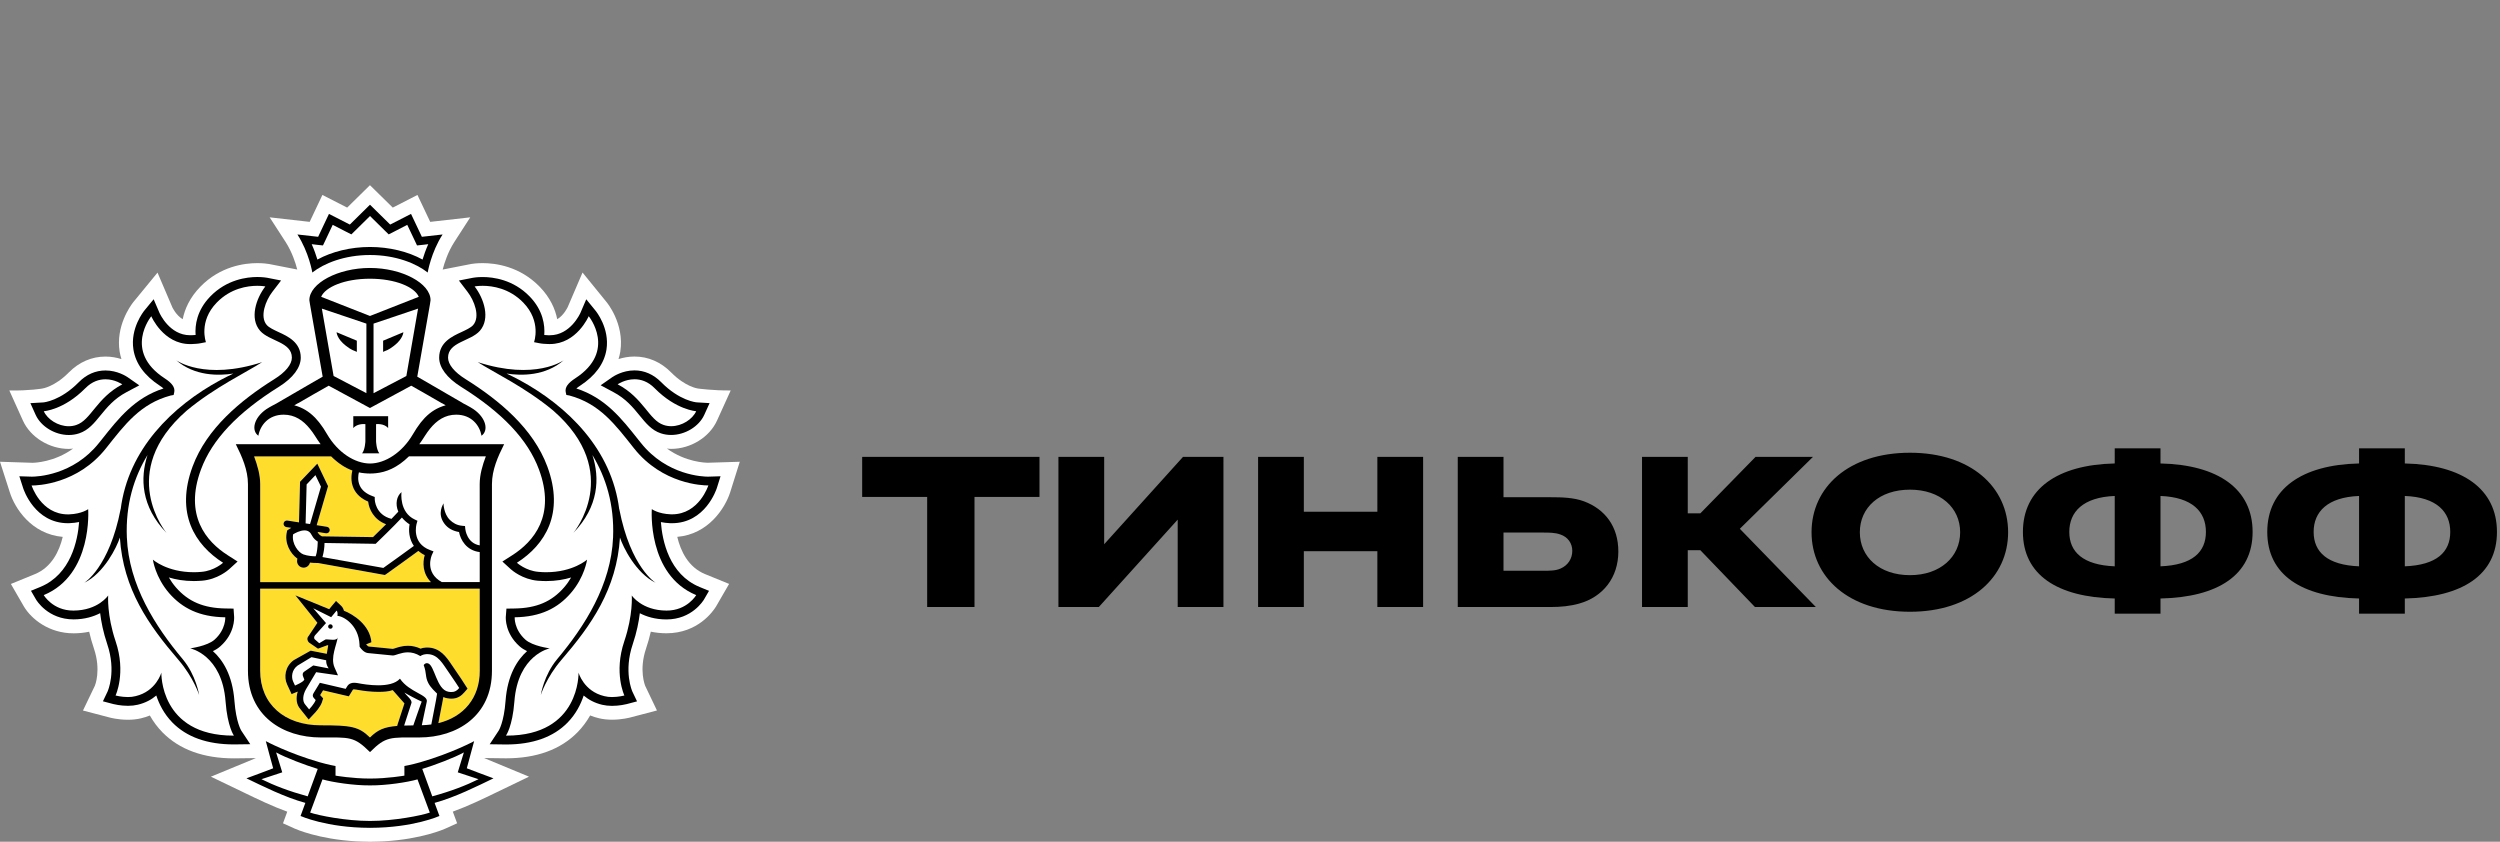 <svg width="297" height="100" viewBox="0 0 297 100" fill="none" xmlns="http://www.w3.org/2000/svg">
<rect x="0" y="0" width="297" height="100" fill="#808080" stroke="none"/>
<path d="M86.745 58.486L87.886 54.856L84.112 54.974C83.793 54.974 81.475 54.909 79.226 53.288C79.394 53.305 79.561 53.327 79.732 53.327C82.047 53.327 84.286 51.942 85.183 49.962L86.808 46.385C84.772 46.411 82.912 46.156 82.912 46.156C82.895 46.153 81.429 45.967 79.732 44.245C78.516 43.01 77.01 42.357 75.379 42.357C74.666 42.357 74.028 42.484 73.479 42.657C73.565 42.367 73.647 42.072 73.693 41.769C74.212 38.42 72.043 35.865 72.043 35.869L69.205 32.376L67.446 36.479C67.44 36.492 66.996 37.453 66.2 37.923C65.96 36.718 65.372 35.362 64.113 34.065C61.739 31.621 58.849 31.259 57.337 31.259C56.636 31.259 56.137 31.334 56.015 31.353L52.59 32.023C52.787 31.262 53.208 29.939 53.977 28.746L55.867 25.819L51.11 26.358L49.594 23.16L46.662 24.663L43.95 22L41.244 24.663L38.301 23.16L36.789 26.358L32.035 25.819L33.928 28.746C34.698 29.939 35.119 31.259 35.313 32.02L32.045 31.38L31.933 31.36C31.769 31.334 31.272 31.259 30.569 31.259C29.056 31.259 26.167 31.625 23.799 34.065C22.537 35.359 21.948 36.718 21.705 37.923C20.916 37.46 20.476 36.512 20.476 36.512L18.713 32.386L15.83 35.901C15.478 36.355 13.739 38.757 14.213 41.775C14.262 42.076 14.341 42.37 14.426 42.661C13.881 42.487 13.243 42.36 12.529 42.36C10.899 42.36 9.393 43.014 8.173 44.248C6.483 45.964 5.023 46.156 5.037 46.156C5.037 46.156 3.495 46.431 1.108 46.388L2.722 49.966C3.62 51.949 5.862 53.331 8.173 53.331C8.347 53.331 8.515 53.308 8.686 53.291C6.444 54.912 4.126 54.977 3.847 54.98L0 54.856L1.164 58.483C1.749 60.352 3.705 63.449 7.453 63.782C7.045 65.481 6.141 67.382 4.156 68.202L1.292 69.375L2.854 72.077C3.735 73.534 5.803 75.239 8.748 75.239C9.386 75.236 10.001 75.174 10.593 75.05C10.744 75.716 10.935 76.383 11.158 77.043C12.036 79.637 11.28 81.447 11.27 81.466L9.856 84.41L13.013 85.236C13.052 85.249 14.005 85.507 15.199 85.507C15.742 85.507 16.258 85.452 16.744 85.338C17.112 85.253 17.464 85.138 17.803 85.001C18.21 85.73 18.707 86.393 19.285 86.987C21.308 89.049 24.171 90.094 27.8 90.094H27.814L30.404 90.062L25.052 92.27L29.116 94.221C30.592 94.936 32.344 95.782 34.126 96.429L33.62 97.808L35.02 98.442C35.145 98.497 37.838 99.696 42.316 99.951C42.316 99.951 43.397 100 43.992 100C44.587 100 45.656 99.948 45.656 99.948C50.104 99.686 52.777 98.5 52.902 98.442L54.306 97.805L53.793 96.423C55.627 95.756 57.442 94.877 58.856 94.191L62.844 92.267L57.508 90.055L60.108 90.088C63.741 90.088 66.608 89.043 68.626 86.978C69.202 86.386 69.698 85.723 70.109 84.995C70.448 85.132 70.803 85.246 71.171 85.331C71.654 85.445 72.171 85.501 72.713 85.501C73.887 85.501 74.85 85.243 74.876 85.236L78.046 84.403L76.665 81.515C76.632 81.44 75.876 79.633 76.754 77.036C76.977 76.373 77.165 75.707 77.316 75.043C77.911 75.167 78.532 75.233 79.174 75.233C82.925 75.233 84.723 72.609 85.072 72.041L86.617 69.369L83.753 68.199C81.764 67.379 80.863 65.474 80.459 63.779C84.154 63.465 86.14 60.368 86.745 58.486ZM35.562 33.271L35.523 33.281L35.556 33.239L35.562 33.271Z" fill="white"/>
<path d="M43.953 33.111C40.922 33.115 38.65 34.101 38.153 35.261L43.953 37.535L49.752 35.261C49.259 34.101 46.987 33.115 43.953 33.111Z" fill="white"/>
<path d="M44.012 93.306H44.005H43.956H43.9H43.897C42.059 93.319 39.531 92.943 38.311 92.59L36.845 96.534C37.811 96.877 41.086 97.53 43.956 97.53C46.82 97.53 50.097 96.874 51.061 96.534L49.598 92.59C48.375 92.946 45.85 93.319 44.012 93.306Z" fill="white"/>
<path d="M55.109 89.385C54.017 90 51.581 90.921 50.164 91.349L51.354 94.606C53.547 94.011 55.355 93.316 56.851 92.571L54.382 91.754L55.109 89.385Z" fill="white"/>
<path d="M32.801 89.385L33.531 91.754L31.059 92.571C32.551 93.316 34.369 94.011 36.552 94.606L37.742 91.349C36.332 90.921 33.892 89.996 32.801 89.385Z" fill="white"/>
<path d="M43.953 29.341C46.237 29.341 48.48 29.883 50.202 30.837C50.36 30.311 50.58 29.674 50.88 29.008L50.229 29.086L49.545 29.158L49.255 28.541L48.384 26.711L46.796 27.534L46.178 27.848L45.685 27.364L43.959 25.666L42.236 27.364L41.743 27.848L41.125 27.534L39.527 26.711L38.666 28.541L38.37 29.158L37.686 29.086L37.035 29.008C37.334 29.677 37.551 30.311 37.712 30.837C39.438 29.883 41.674 29.341 43.953 29.341Z" fill="white"/>
<path d="M78.838 50.485C79.135 50.586 79.437 50.632 79.736 50.632C81.028 50.632 82.277 49.802 82.708 48.852C82.708 48.852 80.338 48.708 77.79 46.137C76.978 45.303 76.12 45.055 75.383 45.055C74.239 45.055 73.381 45.656 73.381 45.656C76.458 47.283 77.086 49.897 78.838 50.485Z" fill="white"/>
<path d="M8.171 50.632C8.47 50.632 8.773 50.586 9.062 50.485C10.821 49.897 11.452 47.283 14.529 45.656C14.529 45.656 13.668 45.055 12.53 45.055C11.791 45.055 10.932 45.303 10.117 46.137C7.573 48.708 5.202 48.852 5.202 48.852C5.626 49.802 6.879 50.632 8.171 50.632Z" fill="white"/>
<path d="M79.675 61.106C79.727 61.109 79.773 61.109 79.829 61.109C83.054 61.109 84.149 57.676 84.149 57.676H84.087C83.495 57.676 78.698 57.539 75.308 53.255C73.076 50.44 71.248 47.963 67.635 46.989L67.28 46.927L67.201 46.568C67.102 46.019 67.481 45.506 68.339 44.951C73.323 41.707 69.94 37.571 69.94 37.571C69.94 37.571 68.516 40.88 65.331 40.88C65.255 40.88 65.173 40.877 65.094 40.877C64.732 40.857 64.384 40.844 64.032 40.769L63.443 40.655C63.443 40.655 64.351 38.201 62.161 35.947C60.511 34.245 58.502 33.957 57.341 33.957C56.756 33.957 56.385 34.032 56.385 34.032C57.486 35.463 58.282 37.835 57.009 39.299C55.911 40.557 53.228 40.619 53.228 42.494C53.228 43.288 53.975 44.216 55.316 45.049C59.35 47.574 63.355 50.923 65.018 55.412C67.099 61.011 64.755 64.726 61.408 66.856C61.408 66.856 62.457 67.817 63.979 67.938C64.288 67.967 64.591 67.98 64.874 67.98C68.086 67.98 69.746 66.484 69.746 66.484C69.746 66.484 69.473 68.552 67.799 70.473C66.258 72.247 64.232 73.289 61.145 73.335C61.145 73.335 61.047 74.759 62.414 75.991C63.289 76.768 65.311 77.023 65.311 77.023C65.311 77.023 61.527 77.784 61.109 83.338C60.882 86.347 60.11 87.392 60.11 87.392H60.179C68.96 87.392 68.733 79.908 68.733 79.908C68.733 79.908 69.345 82.123 71.794 82.701C72.09 82.78 72.406 82.809 72.708 82.809C73.497 82.809 74.181 82.626 74.181 82.626C74.181 82.626 72.899 79.937 74.171 76.177C75.226 73.057 75.055 70.744 75.055 70.744C75.055 70.744 76.239 72.521 79.172 72.538H79.201C81.644 72.538 82.709 70.698 82.709 70.698C76.854 68.284 77.432 60.489 77.432 60.489C77.432 60.489 78.192 61.051 79.675 61.106ZM77.912 69.247C75.532 68.081 74.026 64.984 73.661 63.867C73.267 70.009 70.249 74.272 66.721 78.376C64.89 80.502 64.252 82.57 64.252 82.57C64.252 82.57 64.604 80.228 66.188 78.32C69.48 74.39 72.606 69.499 72.84 63.844C73.001 59.897 71.978 56.696 70.384 54.059C71.275 56.807 71.15 60.172 68.122 63.311C68.122 63.311 74.148 56.134 65.722 48.776C62.349 45.977 58.66 44.248 56.76 43.023C63.624 45.248 66.974 42.798 66.974 42.798C64.781 44.686 61.944 44.653 60.185 44.382C60.662 44.614 61.158 44.856 61.694 45.14C67.481 48.264 72.682 53.403 73.569 60.522V60.466C74.917 67.454 77.912 69.247 77.912 69.247Z" fill="white"/>
<path d="M22.596 77.023C22.596 77.023 24.618 76.772 25.493 75.991C26.857 74.759 26.762 73.335 26.762 73.335C23.671 73.292 21.649 72.247 20.098 70.476C18.437 68.555 18.161 66.487 18.161 66.487C18.161 66.487 19.821 67.983 23.03 67.983C23.32 67.983 23.619 67.97 23.928 67.941C25.45 67.82 26.502 66.859 26.502 66.859C23.155 64.729 20.808 61.011 22.886 55.412C24.552 50.926 28.553 47.574 32.588 45.049C33.929 44.216 34.675 43.291 34.675 42.494C34.675 40.619 31.996 40.557 30.897 39.299C29.625 37.835 30.424 35.46 31.522 34.032C31.522 34.032 31.157 33.957 30.569 33.957C29.412 33.957 27.403 34.245 25.752 35.947C23.556 38.201 24.467 40.655 24.467 40.655L23.878 40.769C23.527 40.844 23.175 40.857 22.817 40.877C22.734 40.877 22.662 40.88 22.583 40.88C19.391 40.88 17.974 37.574 17.974 37.574C17.974 37.574 14.591 41.71 19.572 44.954C20.43 45.509 20.805 46.022 20.706 46.571L20.627 46.931L20.265 46.993C16.659 47.966 14.828 50.443 12.595 53.259C9.212 57.535 4.422 57.676 3.824 57.676H3.758C3.758 57.676 4.853 61.109 8.078 61.109C8.131 61.109 8.177 61.109 8.232 61.106C9.715 61.054 10.478 60.489 10.478 60.489C10.478 60.489 11.05 68.28 5.201 70.698C5.201 70.698 6.266 72.538 8.709 72.538H8.739C11.675 72.521 12.855 70.744 12.855 70.744C12.855 70.744 12.684 73.057 13.736 76.177C15.008 79.937 13.733 82.626 13.733 82.626C13.733 82.626 14.416 82.809 15.202 82.809C15.508 82.809 15.82 82.78 16.113 82.701C18.559 82.123 19.174 79.908 19.174 79.908C19.174 79.908 18.95 87.392 27.732 87.392H27.794C27.794 87.392 27.025 86.347 26.801 83.338C26.38 77.784 22.596 77.023 22.596 77.023ZM21.186 78.376C17.658 74.272 14.643 70.009 14.245 63.867C13.881 64.981 12.381 68.081 10.001 69.247C10.001 69.247 12.993 67.454 14.338 60.466V60.522C15.229 53.406 20.426 48.264 26.216 45.14C26.745 44.853 27.248 44.611 27.722 44.382C25.963 44.653 23.125 44.686 20.933 42.798C20.933 42.798 24.283 45.248 31.144 43.023C29.244 44.248 25.558 45.977 22.185 48.776C13.756 56.134 19.785 63.311 19.785 63.311C16.754 60.168 16.633 56.807 17.523 54.059C15.926 56.699 14.906 59.897 15.071 63.844C15.301 69.499 18.427 74.39 21.712 78.32C23.3 80.225 23.658 82.57 23.658 82.57C23.658 82.57 23.014 80.502 21.186 78.376Z" fill="white"/>
<path d="M37.46 49.659C37.605 49.812 37.746 49.979 37.881 50.145C37.914 50.185 37.943 50.221 37.976 50.267C38.101 50.433 38.229 50.61 38.351 50.789C38.377 50.825 38.404 50.868 38.433 50.91C38.581 51.132 38.719 51.361 38.857 51.596C40.123 53.769 42.152 55.066 43.95 55.069C45.751 55.066 47.773 53.769 49.046 51.596C49.187 51.354 49.328 51.119 49.476 50.9C49.499 50.868 49.523 50.838 49.542 50.806C49.667 50.619 49.799 50.436 49.937 50.26C49.966 50.221 49.992 50.188 50.019 50.156C50.16 49.982 50.305 49.812 50.453 49.655C50.479 49.629 50.499 49.606 50.522 49.587C51.166 48.93 51.935 48.43 52.941 48.153L52.494 47.895H52.468L50.686 46.866L48.855 45.823L43.963 48.47L43.95 48.46L43.94 48.47L39.045 45.823L37.217 46.862L35.431 47.891H35.412L34.958 48.15C35.967 48.427 36.733 48.92 37.381 49.577C37.41 49.603 37.43 49.633 37.46 49.659ZM41.971 49.447H44.042H46.11V50.858C45.623 50.267 44.676 50.388 44.676 50.388V52.423C44.676 52.423 44.713 53.422 45.064 53.857H44.042H43.016C43.374 53.426 43.407 52.423 43.407 52.423V50.388C43.407 50.388 42.464 50.267 41.971 50.858V49.447Z" fill="white"/>
<path d="M43.53 46.708V38.446L38.237 36.662L39.635 44.67L43.53 46.708ZM42.393 40.475V41.801L42.136 41.684C42.123 41.674 41.749 41.589 41.091 41.072C40.006 40.236 39.986 39.465 39.986 39.465L42.393 40.475Z" fill="white"/>
<path d="M48.277 44.67L49.668 36.662L44.378 38.446V46.708L48.277 44.67ZM45.516 40.475L47.922 39.468C47.922 39.468 47.902 40.239 46.814 41.076C46.16 41.592 45.782 41.677 45.769 41.687L45.512 41.804V40.475H45.516Z" fill="white"/>
<path d="M36.043 65.863C36.559 66.049 37.184 66.089 37.503 66.089C37.516 66.049 37.532 66 37.549 65.942C37.578 65.847 37.605 65.755 37.624 65.651C37.713 65.194 37.746 64.674 37.753 64.341C37.535 64.207 37.23 63.968 37.059 63.612C36.862 63.2 36.582 63.011 36.171 63.011C35.639 63.011 35.067 63.328 34.823 63.478C34.63 64.618 35.474 65.654 36.043 65.863Z" fill="white"/>
<path d="M47.75 61.478C46.767 62.54 44.843 64.389 44.748 64.484L44.633 64.602L38.554 64.507C38.551 65.105 38.452 65.614 38.357 65.987C38.341 66.049 38.324 66.114 38.308 66.18L45.541 67.47C46.293 66.947 48.365 65.444 49.167 64.856C48.581 64.007 48.526 63.001 48.657 62.292C48.276 62.047 47.983 61.772 47.75 61.478Z" fill="white"/>
<path d="M48.576 54.213C47.175 55.595 45.831 56.105 44.631 56.222C44.413 56.245 44.193 56.258 43.97 56.258H43.953H43.94C43.717 56.258 43.493 56.245 43.276 56.222C43.066 56.203 42.845 56.17 42.625 56.121C42.546 56.431 42.447 57.081 42.73 57.696C42.983 58.254 43.5 58.669 44.252 58.944L44.505 59.042L44.509 59.313C44.509 59.395 44.568 61.152 46.498 61.639C46.813 61.316 47.099 61.025 47.31 60.783C46.915 59.862 47.122 58.921 47.695 58.46C47.668 58.558 47.419 60.865 49.279 61.721L49.585 61.864L49.493 62.188C49.463 62.286 48.842 64.517 51.094 65.347L51.492 65.497L51.314 65.883C51.275 65.968 50.391 67.993 52.472 69.143H56.986V65.582C55.381 65.386 54.701 64.106 54.526 63.197C53.78 63.07 53.202 62.75 52.807 62.227C51.86 60.989 52.675 59.855 52.685 59.793C52.682 59.803 52.685 61.012 53.435 61.757C53.806 62.116 54.247 62.394 54.914 62.456L55.243 62.485L55.273 62.819C55.279 62.89 55.46 64.524 56.989 64.782L56.986 57.51C56.986 56.382 57.318 55.249 57.715 54.203H48.576V54.213Z" fill="white"/>
<path d="M36.428 57.544L36.307 62.177L36.836 62.256L38.131 57.812L37.474 56.447L36.428 57.544Z" fill="white"/>
<path d="M50.71 78.79C50.749 78.79 50.795 78.797 50.838 78.807C51.643 79.036 51.847 81.924 53.261 82.182C53.399 82.211 53.527 82.218 53.639 82.218C54.047 82.218 54.29 82.044 54.553 81.737C54.553 81.737 53.843 80.627 53.31 79.879C52.603 78.898 52.054 77.712 50.739 77.712C50.71 77.712 50.67 77.712 50.637 77.716C50.203 77.739 49.937 77.948 49.937 77.948C49.404 77.615 48.908 77.5 48.458 77.5C47.632 77.5 46.991 77.876 46.672 77.876H46.659L43.72 77.588C43.26 77.546 42.898 77.085 42.767 76.906C42.734 76.856 42.717 76.827 42.717 76.827C42.717 76.749 42.717 76.667 42.711 76.595C42.612 74.207 40.751 73.184 40.09 73.168C40.09 73.168 40.169 72.714 39.989 72.541L39.341 73.322L37.214 72.26L38.729 74.021L37.444 75.455C37.283 75.618 37.303 75.841 37.368 75.932L37.924 76.419L38.627 75.994C38.664 75.968 38.726 75.961 38.805 75.961C38.999 75.961 39.292 76.01 39.555 76.01C39.841 76.01 40.09 75.948 40.12 75.68C40.031 76.566 39.206 78.104 39.749 79.313L40.15 80.225L37.552 79.852L36.336 81.894C35.961 82.574 35.902 83.309 36.264 83.707L36.717 84.273C36.717 84.273 37.355 83.6 37.5 83.159L37.293 82.933C37.118 82.744 37.128 82.574 37.234 82.368L37.996 81.11L41.064 81.829L41.225 81.554C41.432 81.211 41.731 81.107 42.06 81.107C42.195 81.107 42.333 81.123 42.477 81.146C43.046 81.257 43.983 81.407 44.92 81.407C45.949 81.407 46.968 81.225 47.511 80.62C48.622 82.257 50.874 82.518 50.696 83.348L50.105 86.151C50.496 86.135 50.874 86.109 51.232 86.06L51.795 83.142C51.857 82.825 51.916 82.397 51.916 82.397C51.699 82.178 51.173 81.715 50.877 81.153C50.479 80.394 50.696 79.999 50.325 79.013C50.338 79.019 50.45 78.79 50.71 78.79ZM39.236 74.694C39.084 74.69 38.976 74.563 38.982 74.413C38.996 74.269 39.117 74.155 39.265 74.168C39.416 74.174 39.525 74.305 39.519 74.449C39.505 74.593 39.38 74.704 39.236 74.694Z" fill="white"/>
<path d="M35.047 81.443C35.047 81.443 36.062 81.028 36.154 80.731L36.02 80.394C35.924 80.175 35.938 79.937 36.122 79.806L37.22 79.052L39.054 79.401C39.054 79.401 38.722 78.99 38.755 78.437L37.006 78.068L35.356 79.068C34.649 79.594 34.596 80.453 34.83 80.963L35.047 81.443Z" fill="white"/>
<path d="M48.014 86.194C48.342 86.181 48.704 86.174 49.102 86.174C49.102 86.174 50.046 83.433 50.098 83.345C49.569 83.113 48.471 82.534 48.047 82.27C48.326 82.685 49.007 83.162 48.872 83.528L48.014 86.194Z" fill="white"/>
<path d="M56.994 69.937H30.913V79.686C30.913 83.671 33.816 86.168 38.1 86.168C41.68 86.168 42.624 86.305 43.955 87.618C44.873 86.71 45.632 86.37 47.19 86.243L47.227 86.092L48.048 83.567C48.002 83.511 46.658 81.992 46.658 81.992C46.125 82.169 45.678 82.198 44.925 82.198C44.153 82.198 43.281 82.11 42.338 81.934C42.242 81.911 42.154 81.904 42.065 81.904C41.95 81.904 41.94 81.914 41.91 81.969L41.746 82.237L41.447 82.727L40.885 82.6L38.383 82.015L38.041 82.577L38.093 82.636L38.399 82.969L38.264 83.404C38.08 83.972 37.482 84.635 37.301 84.818L36.676 85.485L36.108 84.769L35.68 84.237C35.23 83.737 35.125 82.969 35.378 82.166C35.371 82.172 35.361 82.175 35.352 82.175L34.645 82.466L34.326 81.78L34.102 81.293C33.718 80.437 33.859 79.186 34.895 78.431L36.91 77.301L38.827 77.677C38.873 77.494 38.942 76.84 38.998 76.674C38.961 76.671 38.925 76.661 38.889 76.661L37.784 77.069L36.719 76.337C36.719 76.337 36.302 75.939 36.68 75.54L37.712 73.988L35.098 70.728L39.116 72.368L39.382 72.038L39.925 71.394L40.539 71.976C40.714 72.142 40.812 72.348 40.861 72.554C41.969 72.982 43.952 74.246 44.126 76.301L43.505 76.549V76.566C43.646 76.732 43.765 76.801 43.801 76.808L46.668 77.089C46.74 77.076 46.832 77.043 46.934 77.013C47.289 76.893 47.825 76.719 48.459 76.719C48.976 76.719 49.475 76.837 49.955 77.059C50.133 76.994 50.35 76.945 50.6 76.929L50.738 76.925C52.273 76.925 53.036 78.065 53.648 78.974C53.749 79.13 53.851 79.281 53.956 79.428C54.492 80.179 55.192 81.28 55.222 81.326L55.538 81.816L55.15 82.264C54.851 82.606 54.403 83.008 53.634 83.008C53.476 83.008 53.302 82.992 53.115 82.956C52.95 82.927 52.803 82.877 52.658 82.819C52.635 82.969 52.605 83.149 52.575 83.302L52.072 85.909C55.081 85.174 56.991 82.917 56.991 79.689L56.994 69.937Z" fill="#FFDD2D"/>
<path d="M30.915 69.153H51.196C50.184 68.114 50.197 66.798 50.456 65.942C50.16 65.801 49.917 65.631 49.7 65.448C48.908 66.03 46.488 67.781 45.857 68.219L45.722 68.31L37.763 66.879H37.602C37.411 66.879 37.132 66.873 36.826 66.837C36.74 67.193 36.431 67.438 36.076 67.438C36.037 67.438 35.991 67.435 35.948 67.425C35.741 67.389 35.56 67.284 35.438 67.111C35.314 66.941 35.264 66.739 35.3 66.53L35.33 66.36C34.508 65.785 33.752 64.501 34.087 63.148L34.12 63.005L34.235 62.923C34.252 62.91 34.39 62.818 34.593 62.701L34.015 62.612C33.798 62.573 33.653 62.374 33.686 62.162C33.722 61.946 33.926 61.792 34.14 61.835L35.517 62.05L35.642 57.228L37.694 55.072L38.973 57.748L37.621 62.387L38.838 62.577C39.052 62.609 39.2 62.808 39.167 63.027C39.134 63.22 38.969 63.354 38.776 63.354C38.756 63.354 38.733 63.354 38.713 63.351L37.723 63.191C37.737 63.22 37.756 63.236 37.769 63.269C37.875 63.485 38.108 63.642 38.246 63.707L44.315 63.802C44.572 63.553 45.209 62.932 45.864 62.276C44.371 61.714 43.829 60.433 43.736 59.584C42.901 59.231 42.326 58.702 42.007 58.012C41.619 57.16 41.757 56.307 41.859 55.892C41.05 55.598 40.199 55.062 39.331 54.206H30.191C30.583 55.252 30.915 56.386 30.915 57.513V69.153Z" fill="#FFDD2D"/>
<path d="M39.268 74.167C39.12 74.154 38.995 74.269 38.985 74.412C38.975 74.562 39.087 74.69 39.238 74.693C39.383 74.706 39.511 74.595 39.524 74.448C39.524 74.304 39.419 74.171 39.268 74.167Z" fill="black"/>
<path d="M56.959 91.845L55.457 91.273L55.871 89.731L56.328 88.049C56.328 88.049 53.665 89.483 49.914 90.561C48.849 90.865 48.043 91.002 48.043 91.002V92.145C48.043 92.145 46.038 92.492 44.009 92.492H43.986H43.957H43.917H43.894C41.866 92.492 39.86 92.145 39.86 92.145V91.002C39.86 91.002 39.051 90.865 37.99 90.561C34.238 89.483 31.579 88.049 31.579 88.049L32.029 89.731L32.453 91.273L30.947 91.845L29.277 92.466C31.194 93.384 33.847 94.723 36.277 95.383L35.705 96.938C35.705 96.938 38.785 98.333 43.917 98.346V98.35H43.934H43.957H43.977H43.99V98.346C49.128 98.333 52.205 96.938 52.205 96.938L51.63 95.383C54.06 94.723 56.719 93.384 58.626 92.466L56.959 91.845ZM31.059 92.57L33.531 91.754L32.802 89.385C33.89 89.999 36.333 90.92 37.746 91.348L36.553 94.606C34.37 94.008 32.552 93.312 31.059 92.57ZM43.957 97.529C41.087 97.529 37.809 96.873 36.846 96.533L38.312 92.59C39.528 92.943 42.06 93.318 43.898 93.305H43.901H43.957H44.006H44.013C45.851 93.318 48.375 92.943 49.599 92.59L51.061 96.533C50.098 96.876 46.824 97.529 43.957 97.529ZM51.354 94.606L50.164 91.348C51.581 90.92 54.017 89.999 55.108 89.385L54.382 91.754L56.851 92.57C55.355 93.312 53.547 94.008 51.354 94.606Z" fill="black"/>
<path d="M43.953 30.295C47.011 30.295 49.457 31.301 50.808 32.376C50.808 32.376 51.209 29.975 52.58 27.855L50.118 28.132L48.829 25.411L46.353 26.678L43.953 24.32L41.56 26.678L39.081 25.411L37.795 28.132L35.333 27.855C36.704 29.975 37.105 32.376 37.105 32.376C38.459 31.301 40.899 30.295 43.953 30.295ZM37.684 29.086L38.367 29.158L38.663 28.541L39.525 26.711L41.123 27.531L41.741 27.845L42.234 27.361L43.957 25.662L45.683 27.361L46.176 27.845L46.794 27.531L48.382 26.711L49.253 28.541L49.542 29.158L50.226 29.086L50.877 29.008C50.578 29.677 50.358 30.311 50.2 30.837C48.477 29.883 46.235 29.341 43.95 29.341C41.675 29.341 39.436 29.883 37.707 30.837C37.546 30.311 37.329 29.674 37.029 29.008L37.684 29.086Z" fill="black"/>
<path d="M79.825 62.158C83.781 62.158 85.102 58.159 85.158 57.989L85.599 56.581L84.116 56.627H84.109C83.587 56.627 79.224 56.513 76.13 52.605L75.837 52.243C73.816 49.688 71.899 47.261 68.473 46.153C68.572 46.065 68.713 45.954 68.907 45.83C70.725 44.64 71.784 43.196 72.05 41.52C72.438 38.998 70.82 36.989 70.748 36.907L69.647 35.555L68.96 37.159C68.914 37.26 67.756 39.828 65.323 39.828H65.143C64.975 39.818 64.817 39.812 64.659 39.798C64.745 38.652 64.534 36.878 62.917 35.215C60.974 33.212 58.587 32.912 57.338 32.912C56.67 32.912 56.227 32.993 56.18 33L54.517 33.327L55.543 34.669C56.348 35.705 57.078 37.616 56.213 38.616C55.937 38.933 55.369 39.191 54.823 39.449C53.702 39.962 52.173 40.674 52.173 42.491C52.173 43.667 53.09 44.895 54.754 45.941C59.679 49.018 62.716 52.23 64.028 55.774C66.057 61.227 63.41 64.337 60.839 65.974L59.685 66.712L60.694 67.633C60.829 67.751 62.066 68.832 63.89 68.99C64.235 69.012 64.567 69.032 64.876 69.032C66.047 69.032 67.043 68.849 67.852 68.604C67.628 68.993 67.355 69.388 67.01 69.787C65.541 71.479 63.732 72.25 61.132 72.289L60.165 72.305L60.09 73.269C60.08 73.462 60.008 75.249 61.71 76.768C61.97 77.003 62.286 77.196 62.614 77.356C61.461 78.389 60.287 80.185 60.06 83.266C59.869 85.837 59.251 86.788 59.245 86.798L58.176 88.418L60.106 88.445C63.295 88.445 65.738 87.569 67.431 85.837C68.43 84.811 69.002 83.655 69.341 82.629C69.897 83.1 70.614 83.511 71.547 83.73C71.902 83.812 72.29 83.857 72.708 83.857C73.609 83.857 74.361 83.668 74.447 83.648L75.68 83.322L75.134 82.178C75.094 82.087 74.066 79.793 75.173 76.52C75.65 75.105 75.893 73.838 76.012 72.851C76.787 73.253 77.827 73.586 79.171 73.589C82.222 73.589 83.567 71.325 83.629 71.231L84.231 70.192L83.116 69.734C79.48 68.235 78.675 64.206 78.514 62.024C78.842 62.086 79.217 62.145 79.641 62.158H79.825ZM82.709 70.698C82.709 70.698 81.643 72.537 79.201 72.537H79.171C76.239 72.521 75.055 70.744 75.055 70.744C75.055 70.744 75.226 73.057 74.167 76.177C72.895 79.937 74.177 82.626 74.177 82.626C74.177 82.626 73.493 82.809 72.704 82.809C72.402 82.809 72.086 82.779 71.79 82.701C69.341 82.123 68.73 79.908 68.73 79.908C68.73 79.908 68.956 87.392 60.175 87.392H60.106C60.106 87.392 60.879 86.347 61.109 83.338C61.526 77.784 65.311 77.023 65.311 77.023C65.311 77.023 63.292 76.771 62.417 75.991C61.049 74.759 61.145 73.334 61.145 73.334C64.235 73.292 66.257 72.247 67.799 70.473C69.469 68.552 69.745 66.484 69.745 66.484C69.745 66.484 68.085 67.98 64.873 67.98C64.591 67.98 64.288 67.967 63.979 67.937C62.46 67.817 61.408 66.856 61.408 66.856C64.751 64.726 67.099 61.008 65.018 55.408C63.351 50.923 59.347 47.571 55.316 45.045C53.974 44.212 53.228 43.288 53.228 42.491C53.228 40.615 55.911 40.556 57.012 39.295C58.281 37.832 57.486 35.457 56.384 34.029C56.384 34.029 56.756 33.954 57.341 33.954C58.502 33.954 60.51 34.245 62.161 35.943C64.354 38.198 63.443 40.651 63.443 40.651L64.031 40.766C64.383 40.841 64.732 40.854 65.093 40.87C65.172 40.87 65.251 40.873 65.33 40.873C68.516 40.873 69.939 37.564 69.939 37.564C69.939 37.564 73.326 41.703 68.342 44.944C67.483 45.499 67.105 46.012 67.204 46.561L67.283 46.921L67.638 46.983C71.251 47.956 73.079 50.433 75.311 53.249C78.701 57.532 83.498 57.669 84.09 57.669H84.152C84.152 57.669 83.057 61.103 79.832 61.103C79.779 61.103 79.733 61.103 79.677 61.1C78.195 61.047 77.435 60.482 77.435 60.482C77.435 60.482 76.853 68.28 82.709 70.698Z" fill="black"/>
<path d="M72.877 46.584C74.353 47.365 75.212 48.411 75.965 49.338C76.704 50.243 77.408 51.116 78.506 51.478C78.897 51.612 79.311 51.674 79.732 51.674C81.382 51.674 83.04 50.671 83.667 49.283L84.299 47.891L82.77 47.8C82.698 47.796 80.732 47.62 78.542 45.395C77.641 44.484 76.553 44.003 75.379 44.003C73.946 44.003 72.884 44.715 72.766 44.788L71.358 45.771L72.877 46.584ZM75.382 45.056C76.119 45.056 76.977 45.304 77.789 46.137C80.337 48.708 82.707 48.852 82.707 48.852C82.277 49.799 81.028 50.632 79.735 50.632C79.436 50.632 79.137 50.587 78.838 50.485C77.085 49.897 76.457 47.283 73.377 45.656C73.377 45.656 74.239 45.056 75.382 45.056Z" fill="black"/>
<path d="M73.567 60.466V60.519C72.679 53.403 67.478 48.264 61.692 45.137C61.156 44.853 60.663 44.611 60.183 44.379C61.945 44.651 64.782 44.683 66.972 42.795C66.972 42.795 63.621 45.245 56.757 43.02C58.657 44.245 62.349 45.974 65.719 48.773C74.145 56.131 68.116 63.308 68.116 63.308C71.144 60.169 71.269 56.804 70.378 54.056C71.972 56.693 72.991 59.894 72.834 63.841C72.6 69.496 69.474 74.387 66.183 78.317C64.601 80.225 64.246 82.567 64.246 82.567C64.246 82.567 64.884 80.499 66.715 78.373C70.243 74.269 73.258 70.006 73.652 63.864C74.017 64.978 75.52 68.078 77.903 69.245C77.91 69.248 74.915 67.454 73.567 60.466Z" fill="black"/>
<path d="M28.661 86.794C28.658 86.785 28.047 85.834 27.85 83.263C27.619 80.182 26.449 78.385 25.292 77.353C25.627 77.196 25.936 77.003 26.196 76.765C27.896 75.246 27.823 73.459 27.813 73.266L27.747 72.302L26.774 72.286C24.18 72.243 22.369 71.472 20.899 69.783C20.557 69.385 20.281 68.989 20.058 68.6C20.866 68.845 21.856 69.029 23.03 69.029C23.345 69.029 23.671 69.009 24.016 68.986C25.841 68.829 27.077 67.751 27.215 67.63L28.224 66.709L27.07 65.971C24.489 64.331 21.853 61.22 23.878 55.771C25.19 52.226 28.224 49.015 33.156 45.937C34.819 44.892 35.73 43.663 35.73 42.487C35.73 40.671 34.205 39.955 33.083 39.446C32.538 39.188 31.969 38.929 31.693 38.613C30.825 37.616 31.558 35.702 32.36 34.666L33.392 33.323L31.722 32.996C31.673 32.99 31.236 32.908 30.565 32.908C29.316 32.908 26.936 33.209 24.989 35.212C23.368 36.878 23.155 38.652 23.237 39.795C23.079 39.808 22.921 39.815 22.757 39.825H22.579C20.14 39.825 18.986 37.257 18.94 37.156L18.253 35.551L17.142 36.904C17.079 36.986 15.455 38.998 15.85 41.517C16.113 43.193 17.171 44.637 18.989 45.826C19.186 45.95 19.325 46.061 19.423 46.15C16.001 47.257 14.087 49.688 12.065 52.242L11.773 52.605C8.682 56.513 4.31 56.627 3.787 56.627L2.298 56.581L2.751 57.989C2.804 58.159 4.122 62.158 8.081 62.158L8.271 62.152C8.689 62.138 9.064 62.083 9.399 62.017C9.235 64.197 8.429 68.225 4.79 69.728L3.678 70.185L4.28 71.224C4.339 71.319 5.687 73.583 8.745 73.583C10.08 73.579 11.118 73.246 11.898 72.844C12.016 73.831 12.259 75.099 12.736 76.513C13.844 79.787 12.812 82.08 12.772 82.172L12.226 83.315L13.463 83.642C13.545 83.661 14.304 83.851 15.202 83.851C15.623 83.851 16.011 83.805 16.359 83.723C17.296 83.504 18.019 83.093 18.568 82.623C18.904 83.648 19.479 84.805 20.475 85.831C22.172 87.562 24.611 88.438 27.8 88.438L29.733 88.412L28.661 86.794ZM27.728 87.392C18.946 87.392 19.17 79.908 19.17 79.908C19.17 79.908 18.559 82.123 16.109 82.701C15.817 82.779 15.504 82.809 15.198 82.809C14.41 82.809 13.729 82.626 13.729 82.626C13.729 82.626 15.005 79.937 13.732 76.177C12.68 73.057 12.851 70.744 12.851 70.744C12.851 70.744 11.671 72.521 8.735 72.537H8.705C6.263 72.537 5.197 70.698 5.197 70.698C11.05 68.284 10.474 60.489 10.474 60.489C10.474 60.489 9.715 61.05 8.229 61.106C8.176 61.109 8.127 61.109 8.074 61.109C4.846 61.109 3.754 57.676 3.754 57.676H3.82C4.415 57.676 9.205 57.538 12.595 53.255C14.827 50.439 16.658 47.966 20.265 46.989L20.626 46.927L20.705 46.568C20.804 46.019 20.429 45.506 19.571 44.951C14.587 41.706 17.973 37.57 17.973 37.57C17.973 37.57 19.39 40.877 22.583 40.877C22.661 40.877 22.734 40.873 22.816 40.873C23.174 40.854 23.529 40.841 23.878 40.766L24.466 40.651C24.466 40.651 23.556 38.198 25.752 35.944C27.402 34.241 29.411 33.954 30.568 33.954C31.157 33.954 31.522 34.029 31.522 34.029C30.424 35.46 29.628 37.832 30.897 39.295C31.995 40.553 34.675 40.615 34.675 42.49C34.675 43.284 33.928 44.212 32.587 45.045C28.553 47.571 24.549 50.923 22.885 55.408C20.807 61.008 23.151 64.722 26.502 66.856C26.502 66.856 25.45 67.816 23.927 67.937C23.618 67.967 23.319 67.98 23.03 67.98C19.821 67.98 18.161 66.483 18.161 66.483C18.161 66.483 18.437 68.552 20.097 70.472C21.649 72.246 23.671 73.292 26.761 73.335C26.761 73.335 26.86 74.759 25.492 75.99C24.614 76.768 22.596 77.023 22.596 77.023C22.596 77.023 26.383 77.784 26.797 83.338C27.024 86.347 27.79 87.392 27.79 87.392H27.728Z" fill="black"/>
<path d="M8.17 51.678C8.595 51.678 9.009 51.616 9.4 51.482C10.505 51.119 11.205 50.247 11.944 49.342C12.701 48.414 13.552 47.369 15.028 46.588L16.547 45.778L15.137 44.794C15.018 44.719 13.96 44.011 12.53 44.011C11.353 44.011 10.261 44.487 9.364 45.402C7.174 47.624 5.211 47.803 5.139 47.807L3.61 47.895L4.238 49.29C4.869 50.672 6.523 51.678 8.17 51.678ZM10.117 46.141C10.932 45.307 11.79 45.059 12.53 45.059C13.667 45.059 14.528 45.66 14.528 45.66C11.451 47.29 10.82 49.901 9.061 50.489C8.772 50.59 8.469 50.636 8.17 50.636C6.878 50.636 5.629 49.806 5.202 48.855C5.202 48.852 7.569 48.708 10.117 46.141Z" fill="black"/>
<path d="M15.071 63.844C14.907 59.897 15.926 56.696 17.523 54.059C16.633 56.807 16.754 60.172 19.785 63.312C19.785 63.312 13.756 56.134 22.185 48.777C25.559 45.977 29.247 44.248 31.144 43.023C24.283 45.248 20.933 42.798 20.933 42.798C23.122 44.686 25.96 44.654 27.722 44.379C27.245 44.611 26.745 44.853 26.216 45.137C20.423 48.264 15.225 53.403 14.334 60.518V60.463C12.99 67.451 9.998 69.244 9.998 69.244C12.378 68.078 13.878 64.981 14.242 63.864C14.64 70.006 17.655 74.269 21.183 78.373C23.014 80.499 23.658 82.567 23.658 82.567C23.658 82.567 23.3 80.225 21.712 78.317C18.428 74.393 15.301 69.499 15.071 63.844Z" fill="black"/>
<path d="M41.971 49.447V50.858C42.461 50.267 43.407 50.388 43.407 50.388V52.423C43.407 52.423 43.374 53.423 43.016 53.857H44.042H45.064C44.713 53.426 44.676 52.423 44.676 52.423V50.388C44.676 50.388 45.623 50.267 46.11 50.858V49.447H44.042H41.971Z" fill="black"/>
<path d="M41.09 41.076C41.744 41.593 42.122 41.678 42.135 41.687L42.392 41.805V40.475L39.985 39.469C39.985 39.472 40.008 40.24 41.09 41.076Z" fill="black"/>
<path d="M46.812 41.076C47.901 40.24 47.92 39.469 47.92 39.469L45.514 40.475V41.805L45.767 41.687C45.783 41.678 46.158 41.593 46.812 41.076Z" fill="black"/>
<path d="M51.149 35.663C51.149 33.647 47.733 31.834 43.962 31.834H43.959H43.949H43.939C40.168 31.834 36.752 33.647 36.752 35.663L36.828 36.159L38.333 44.748L36.821 45.62L32.909 47.891H32.922C32.922 47.891 32.041 48.339 31.633 48.616C30.144 49.646 29.828 51.145 30.693 51.766C30.907 50.544 31.88 49.263 33.701 49.263C35.013 49.263 36.012 49.936 36.821 50.946C37.028 51.201 37.226 51.472 37.41 51.766C37.636 52.135 37.863 52.459 38.09 52.772H28.014C28.753 54.252 29.457 55.82 29.457 57.522V79.686C29.457 85.05 33.609 87.611 38.1 87.611C41.572 87.611 42.039 87.455 43.956 89.349C45.862 87.451 46.329 87.611 49.804 87.611C54.298 87.611 58.444 85.05 58.444 79.686V57.522C58.444 55.82 59.148 54.252 59.891 52.772H49.811C50.034 52.462 50.261 52.135 50.488 51.766C50.675 51.472 50.869 51.201 51.073 50.946C51.889 49.933 52.885 49.263 54.197 49.263C56.018 49.263 56.988 50.541 57.205 51.766C58.069 51.145 57.757 49.646 56.258 48.616C55.857 48.339 54.975 47.891 54.975 47.891H54.989L51.077 45.62L49.571 44.748L51.077 36.159L51.149 35.663ZM38.235 36.662L43.528 38.446V46.708L39.632 44.667L38.235 36.662ZM39.33 54.213C40.198 55.072 41.049 55.605 41.858 55.898C41.753 56.313 41.615 57.169 42.006 58.022C42.325 58.708 42.903 59.237 43.735 59.59C43.827 60.44 44.366 61.717 45.862 62.282C45.208 62.939 44.57 63.556 44.31 63.808L38.245 63.713C38.107 63.645 37.873 63.491 37.768 63.272C37.755 63.243 37.735 63.226 37.725 63.194L38.715 63.354C38.738 63.357 38.758 63.357 38.777 63.357C38.968 63.357 39.136 63.226 39.169 63.03C39.202 62.812 39.054 62.612 38.84 62.58L37.623 62.39L38.975 57.754L37.696 55.078L35.644 57.235L35.519 62.057L34.142 61.841C33.928 61.799 33.724 61.956 33.688 62.168C33.655 62.38 33.8 62.58 34.017 62.619L34.595 62.707C34.388 62.825 34.254 62.916 34.237 62.929L34.119 63.011L34.086 63.155C33.751 64.507 34.51 65.791 35.329 66.366L35.299 66.536C35.266 66.745 35.312 66.948 35.437 67.117C35.556 67.291 35.74 67.395 35.943 67.431C35.986 67.438 36.032 67.441 36.072 67.441C36.427 67.441 36.736 67.196 36.825 66.84C37.13 66.876 37.41 66.882 37.6 66.882H37.762L45.721 68.31L45.856 68.222C46.49 67.781 48.907 66.03 49.699 65.451C49.916 65.638 50.159 65.808 50.455 65.948C50.199 66.804 50.182 68.12 51.198 69.159H30.913V57.526C30.913 56.398 30.581 55.265 30.19 54.219H39.33V54.213ZM49.166 64.857C48.361 65.445 46.29 66.948 45.54 67.47L38.307 66.18C38.324 66.115 38.34 66.052 38.357 65.987C38.452 65.615 38.547 65.105 38.554 64.507L44.633 64.605L44.748 64.487C44.84 64.396 46.767 62.547 47.749 61.482C47.983 61.773 48.275 62.05 48.657 62.295C48.525 63.001 48.581 64.007 49.166 64.857ZM37.058 63.612C37.229 63.968 37.538 64.207 37.752 64.341C37.745 64.674 37.712 65.193 37.623 65.65C37.604 65.752 37.577 65.847 37.548 65.941C37.532 66 37.515 66.049 37.502 66.088C37.183 66.088 36.555 66.049 36.042 65.863C35.473 65.654 34.625 64.618 34.822 63.478C35.069 63.328 35.638 63.011 36.17 63.011C36.581 63.008 36.861 63.2 37.058 63.612ZM36.305 62.178L36.427 57.548L37.472 56.447L38.13 57.813L36.834 62.256L36.305 62.178ZM49.101 86.177C48.706 86.177 48.341 86.184 48.012 86.197L48.874 83.534C49.009 83.165 48.328 82.691 48.048 82.276C48.473 82.541 49.571 83.119 50.1 83.351C50.044 83.436 49.101 86.177 49.101 86.177ZM51.803 83.152L51.241 86.066C50.883 86.115 50.501 86.141 50.11 86.158L50.702 83.355C50.879 82.521 48.627 82.263 47.516 80.626C46.974 81.234 45.951 81.414 44.925 81.414C43.988 81.414 43.051 81.263 42.483 81.153C42.338 81.13 42.2 81.113 42.065 81.113C41.736 81.113 41.437 81.215 41.23 81.561L41.066 81.835L37.998 81.117L37.236 82.371C37.127 82.574 37.12 82.747 37.295 82.936L37.502 83.162C37.36 83.606 36.723 84.276 36.723 84.276L36.266 83.71C35.904 83.309 35.963 82.577 36.341 81.897L37.558 79.856L40.155 80.228L39.751 79.313C39.208 78.104 40.033 76.566 40.122 75.68C40.093 75.948 39.846 76.007 39.556 76.007C39.294 76.007 39.001 75.958 38.807 75.958C38.731 75.958 38.666 75.964 38.63 75.991L37.926 76.415L37.37 75.928C37.304 75.834 37.282 75.615 37.446 75.452L38.731 74.021L37.213 72.26L39.34 73.322L39.987 72.541C40.165 72.714 40.089 73.168 40.089 73.168C40.753 73.184 42.614 74.207 42.713 76.592C42.719 76.663 42.719 76.745 42.719 76.824C42.719 76.824 42.736 76.853 42.769 76.902C42.9 77.082 43.262 77.543 43.722 77.585L46.661 77.873H46.674C46.997 77.873 47.638 77.497 48.459 77.497C48.907 77.497 49.406 77.611 49.939 77.944C49.939 77.944 50.205 77.735 50.639 77.712C50.672 77.709 50.708 77.709 50.741 77.709C52.06 77.709 52.605 78.892 53.312 79.875C53.845 80.623 54.555 81.734 54.555 81.734C54.292 82.044 54.048 82.214 53.641 82.214C53.529 82.214 53.401 82.204 53.263 82.178C51.849 81.92 51.645 79.032 50.84 78.803C50.797 78.79 50.751 78.787 50.712 78.787C50.452 78.787 50.337 79.016 50.337 79.016C50.705 79.999 50.491 80.398 50.886 81.156C51.182 81.718 51.708 82.182 51.925 82.401C51.925 82.407 51.866 82.832 51.803 83.152ZM36.019 80.394L36.154 80.731C36.065 81.025 35.046 81.443 35.046 81.443L34.825 80.966C34.592 80.457 34.641 79.597 35.352 79.071L37.002 78.072L38.751 78.441C38.718 78.993 39.05 79.405 39.05 79.405L37.216 79.055L36.118 79.81C35.934 79.937 35.92 80.176 36.019 80.394ZM52.079 85.906L52.582 83.299C52.608 83.145 52.641 82.966 52.664 82.815C52.806 82.874 52.957 82.923 53.121 82.953C53.309 82.989 53.483 83.005 53.641 83.005C54.41 83.005 54.857 82.603 55.157 82.26L55.545 81.812L55.229 81.323C55.199 81.273 54.502 80.176 53.963 79.424C53.858 79.277 53.756 79.13 53.654 78.97C53.043 78.062 52.276 76.922 50.741 76.922L50.603 76.925C50.35 76.941 50.133 76.99 49.959 77.056C49.475 76.83 48.979 76.716 48.463 76.716C47.828 76.716 47.292 76.889 46.937 77.01C46.835 77.039 46.743 77.072 46.671 77.085L43.801 76.804C43.765 76.798 43.646 76.729 43.505 76.559V76.546L44.126 76.298C43.952 74.243 41.966 72.978 40.858 72.55C40.809 72.345 40.711 72.139 40.536 71.972L39.918 71.391L39.376 72.038L39.109 72.368L35.092 70.727L37.706 73.988L36.673 75.54C36.295 75.938 36.713 76.337 36.713 76.337L37.778 77.066L38.883 76.657C38.922 76.657 38.955 76.667 38.991 76.67C38.938 76.837 38.87 77.49 38.823 77.673L36.907 77.297L34.891 78.428C33.856 79.183 33.714 80.434 34.099 81.29L34.323 81.776L34.641 82.463L35.345 82.172C35.355 82.168 35.365 82.165 35.371 82.159C35.118 82.963 35.22 83.727 35.674 84.23L36.101 84.766L36.67 85.481L37.295 84.815C37.479 84.632 38.074 83.969 38.258 83.4L38.393 82.966L38.087 82.632L38.038 82.574L38.38 82.012L40.881 82.597L41.444 82.724L41.743 82.234L41.907 81.966C41.937 81.91 41.947 81.9 42.062 81.9C42.151 81.9 42.239 81.91 42.335 81.93C43.278 82.106 44.149 82.195 44.922 82.195C45.672 82.195 46.119 82.165 46.654 81.989C46.654 81.989 47.999 83.505 48.045 83.564L47.223 86.086L47.187 86.239C45.629 86.363 44.87 86.703 43.952 87.615C42.621 86.301 41.677 86.164 38.097 86.164C33.813 86.164 30.91 83.668 30.91 79.682V69.937H56.988L56.994 79.682C56.998 82.917 55.087 85.171 52.079 85.906ZM57.718 54.213C57.32 55.258 56.988 56.392 56.988 57.519L56.991 64.791C55.462 64.537 55.282 62.9 55.275 62.828L55.245 62.495L54.916 62.465C54.252 62.403 53.812 62.122 53.44 61.763C52.691 61.018 52.687 59.809 52.691 59.799C52.681 59.861 51.866 60.995 52.812 62.233C53.21 62.756 53.785 63.076 54.532 63.204C54.706 64.112 55.387 65.392 56.991 65.588V69.15H52.48C50.399 68 51.28 65.974 51.323 65.889L51.501 65.504L51.103 65.353C48.851 64.523 49.469 62.289 49.502 62.194L49.594 61.867L49.288 61.724C47.427 60.867 47.68 58.558 47.703 58.463C47.131 58.924 46.924 59.865 47.319 60.786C47.105 61.028 46.819 61.322 46.507 61.642C44.58 61.155 44.521 59.394 44.521 59.313L44.517 59.041L44.264 58.943C43.512 58.666 42.995 58.251 42.742 57.692C42.456 57.075 42.558 56.428 42.637 56.117C42.857 56.166 43.078 56.203 43.288 56.219C43.505 56.242 43.729 56.255 43.952 56.255H43.965H43.982C44.205 56.255 44.426 56.242 44.643 56.219C45.843 56.101 47.187 55.588 48.588 54.209H57.718V54.213ZM50.689 46.862L52.47 47.891H52.497L52.944 48.149C51.938 48.427 51.169 48.927 50.524 49.583C50.501 49.603 50.478 49.629 50.455 49.652C50.307 49.809 50.159 49.979 50.021 50.152C49.995 50.185 49.969 50.221 49.939 50.256C49.801 50.433 49.673 50.613 49.548 50.802C49.528 50.835 49.505 50.867 49.482 50.897C49.334 51.116 49.193 51.351 49.051 51.593C47.782 53.765 45.757 55.062 43.956 55.066C42.157 55.062 40.132 53.765 38.863 51.593C38.725 51.357 38.587 51.129 38.439 50.906C38.409 50.864 38.383 50.822 38.357 50.785C38.232 50.606 38.107 50.429 37.978 50.263C37.946 50.217 37.916 50.181 37.883 50.142C37.745 49.975 37.604 49.809 37.462 49.655C37.433 49.632 37.413 49.603 37.383 49.577C36.736 48.92 35.97 48.424 34.96 48.149L35.414 47.891H35.434L37.216 46.862L39.047 45.82L43.939 48.466L43.949 48.456L43.962 48.466L48.854 45.82L50.689 46.862ZM48.275 44.67L44.376 46.712V38.446L49.666 36.662L48.275 44.67ZM43.952 37.538L38.153 35.261C38.646 34.101 40.921 33.114 43.952 33.111C46.987 33.114 49.262 34.101 49.752 35.261L43.952 37.538Z" fill="black"/>
<path d="M115.77 72.114V59.033H123.491V54.272H102.426V59.033H110.147V72.114H115.77ZM131.176 64.655V54.272H125.741V72.114H130.539L139.91 61.731V72.114H145.345V54.272H140.547L131.176 64.655ZM163.63 65.48V72.114H169.066V54.272H163.63V60.794H154.896V54.272H149.461V72.114H154.896V65.48H163.63ZM184.201 72.114C185.437 72.114 186.562 72.002 187.612 71.702C190.425 70.915 192.259 68.628 192.259 65.517C192.259 62.556 190.686 60.495 188.176 59.557C186.973 59.108 185.551 59.07 184.201 59.07H178.616V54.272H173.182V72.114H184.201ZM183.263 63.268C184.014 63.268 184.726 63.268 185.363 63.493C186.263 63.793 186.788 64.543 186.788 65.442C186.788 66.379 186.263 67.167 185.4 67.541C184.8 67.804 184.201 67.804 183.263 67.804H178.616V63.268H183.263ZM202.004 65.367L208.49 72.114H215.723L206.691 62.819L215.386 54.272H208.564L202.004 60.982H200.506V54.272H195.072V72.114H200.506V65.367H202.004ZM226.906 53.785C219.597 53.785 215.212 57.908 215.212 63.231C215.212 68.554 219.597 72.677 226.906 72.677C234.179 72.677 238.565 68.554 238.565 63.231C238.565 57.908 234.179 53.785 226.906 53.785ZM226.906 68.329C223.271 68.329 220.949 66.155 220.949 63.231C220.949 60.307 223.271 58.171 226.906 58.171C230.505 58.171 232.866 60.307 232.866 63.231C232.866 66.155 230.505 68.329 226.906 68.329ZM256.666 53.26H251.23V55.059C244.409 55.209 240.322 58.096 240.322 63.193C240.322 68.291 244.409 70.952 251.23 71.102V72.902H256.666V71.102C263.524 70.952 267.61 68.291 267.61 63.193C267.61 58.096 263.524 55.209 256.666 55.059V53.26ZM251.23 67.279C247.482 67.129 245.832 65.592 245.832 63.193C245.832 60.794 247.482 59.07 251.23 58.92V67.279ZM256.666 58.92C260.452 59.07 262.063 60.794 262.063 63.193C262.063 65.592 260.452 67.129 256.666 67.279V58.92ZM285.692 53.26H280.256V55.059C273.434 55.209 269.351 58.096 269.351 63.193C269.351 68.291 273.434 70.952 280.256 71.102V72.902H285.692V71.102C292.553 70.952 296.638 68.291 296.638 63.193C296.638 58.096 292.553 55.209 285.692 55.059V53.26ZM280.256 67.279C276.509 67.129 274.86 65.592 274.86 63.193C274.86 60.794 276.509 59.07 280.256 58.92V67.279ZM285.692 58.92C289.478 59.07 291.09 60.794 291.09 63.193C291.09 65.592 289.478 67.129 285.692 67.279V58.92Z" fill="black"/>
</svg>
